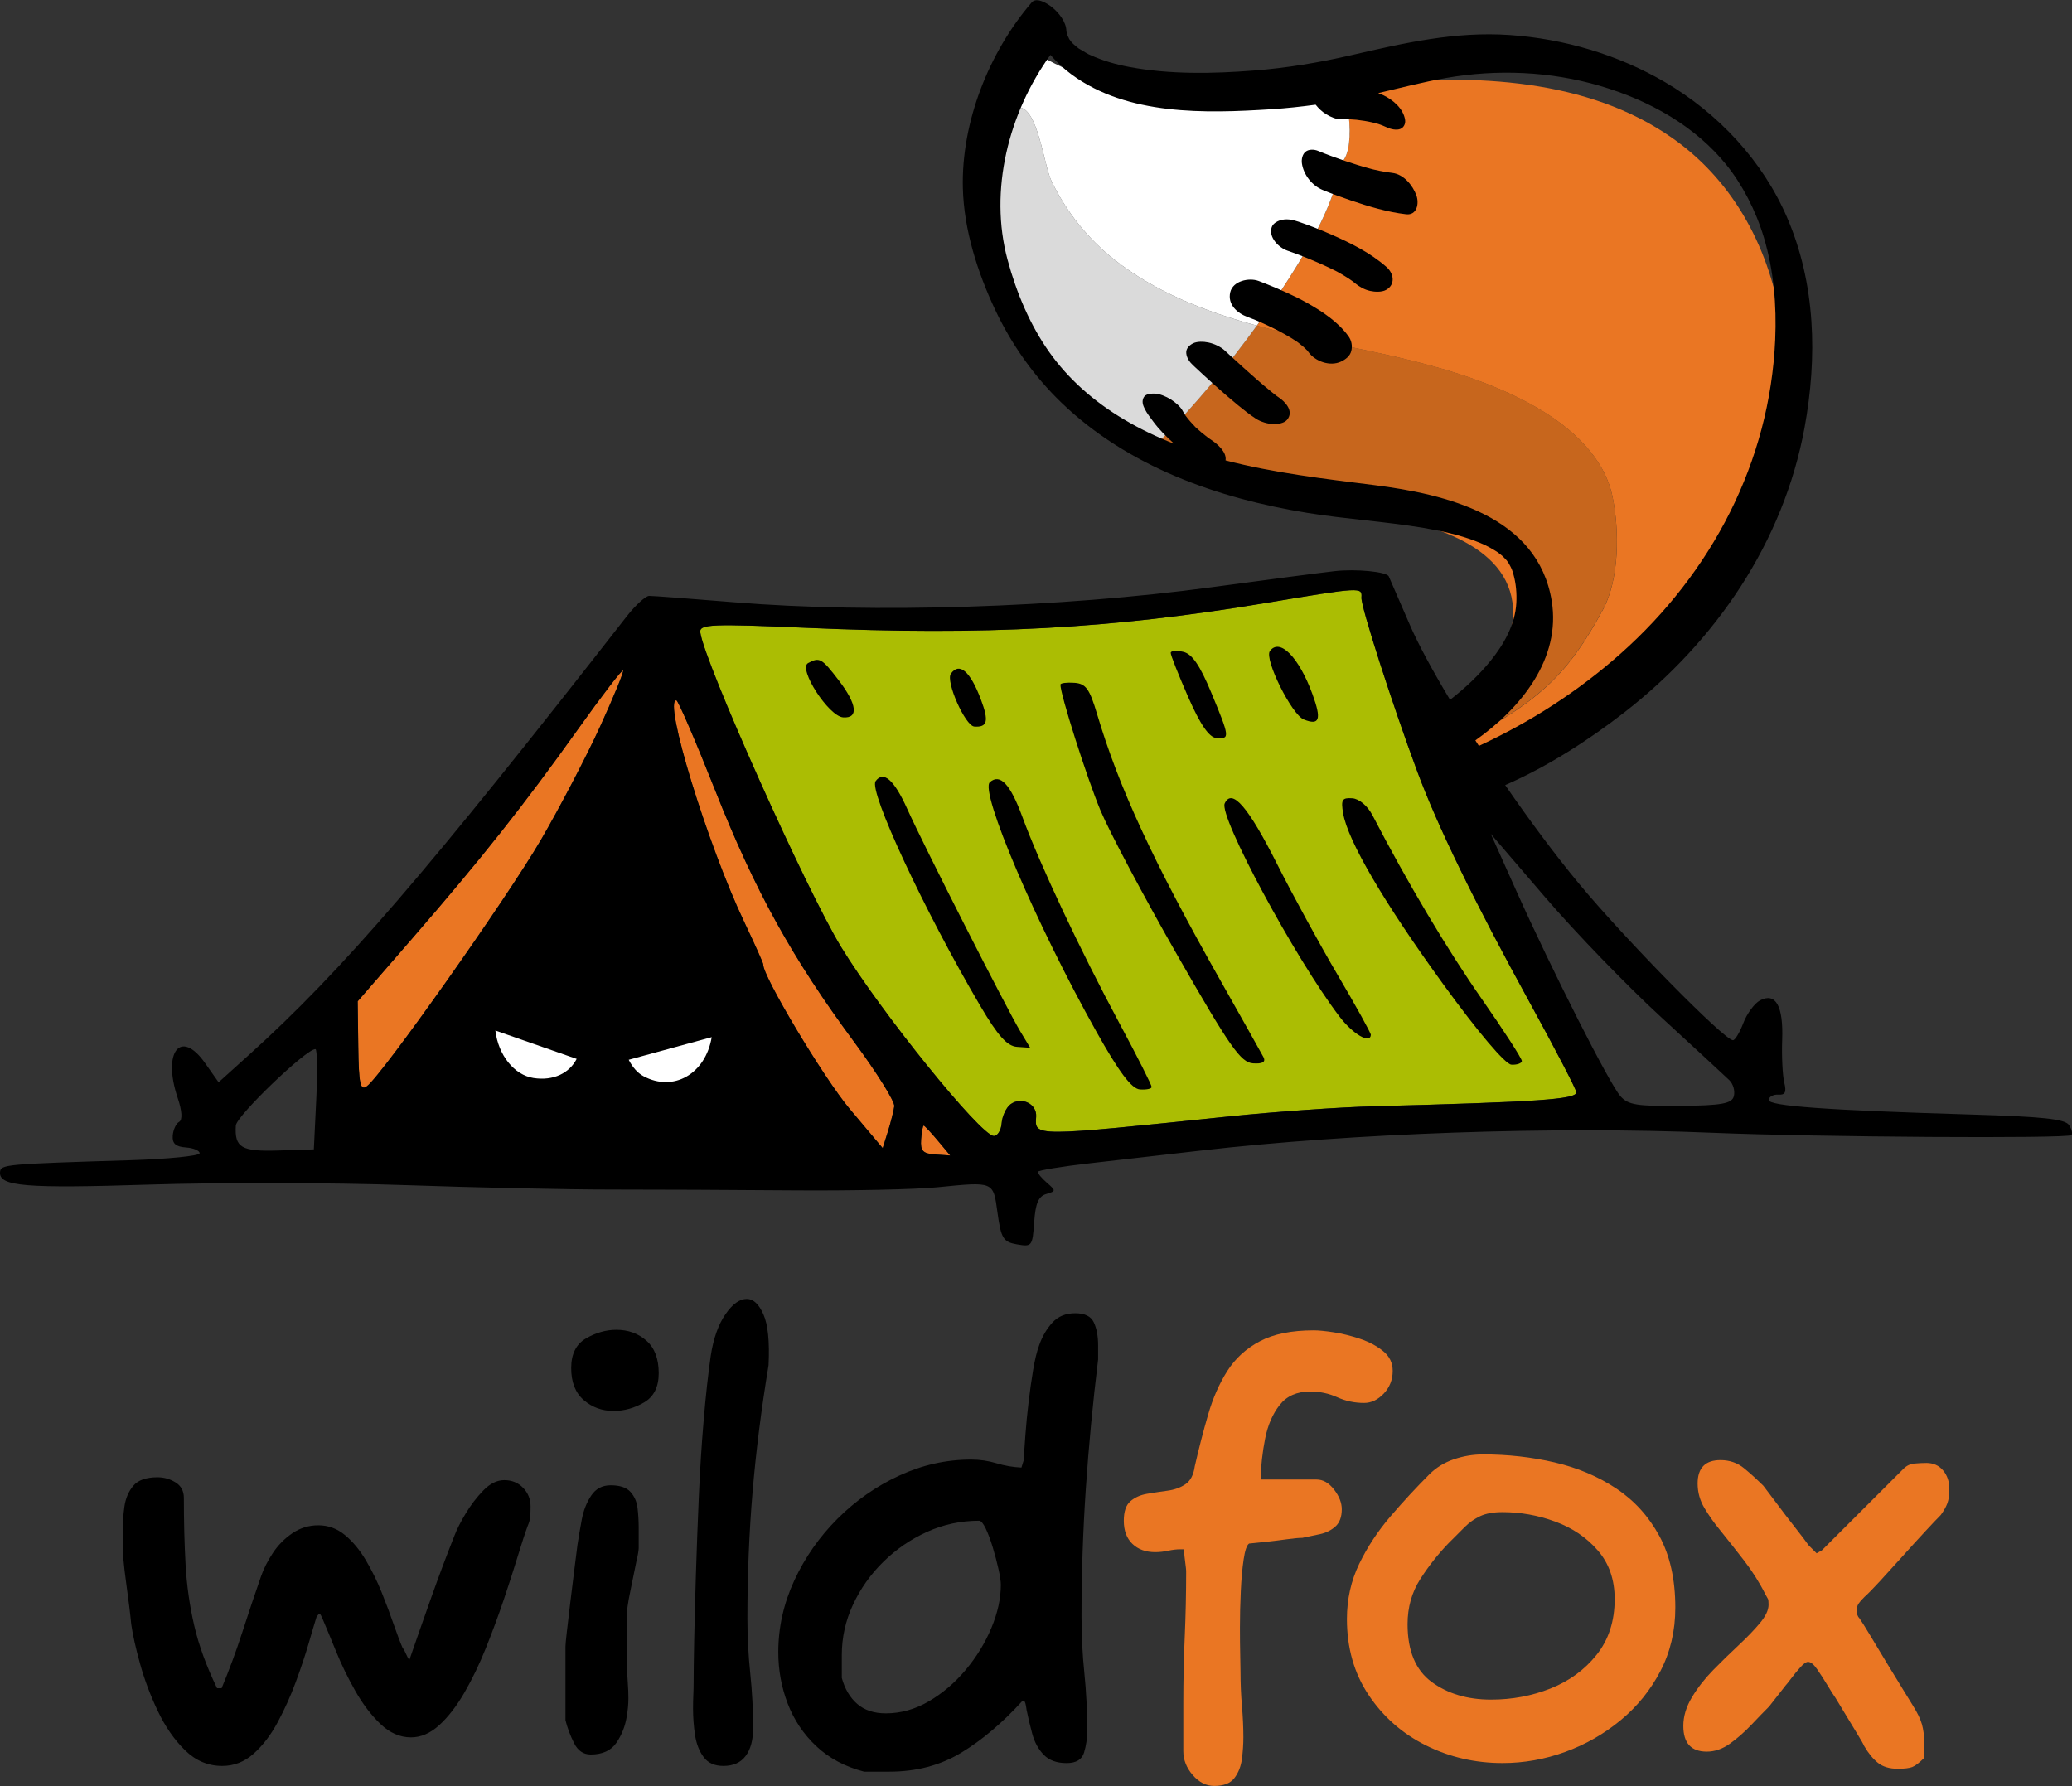 <?xml version="1.0" encoding="UTF-8" standalone="no"?>
<!DOCTYPE svg PUBLIC "-//W3C//DTD SVG 1.1//EN" "http://www.w3.org/Graphics/SVG/1.1/DTD/svg11.dtd">
<svg width="100%" height="100%" viewBox="0 0 500 431" version="1.1" xmlns="http://www.w3.org/2000/svg" xmlns:xlink="http://www.w3.org/1999/xlink" xml:space="preserve" xmlns:serif="http://www.serif.com/" style="fill-rule:evenodd;clip-rule:evenodd;stroke-linejoin:round;stroke-miterlimit:2;">
    <rect x="0" y="0" width="500" height="431" fill="#333333" stroke="none"/>
    <g transform="matrix(2.301,0,0,2.299,328.529,271.761)">
        <path d="M0,-55.483C-0.065,-54.56 3.2,-44.383 5.855,-37.229C7.999,-31.453 11.784,-23.673 17.694,-12.893C20.375,-8.003 22.557,-3.795 22.54,-3.547C22.488,-2.814 18.504,-2.541 1.308,-2.09C-2.299,-1.996 -9.099,-1.517 -13.892,-1.02C-34.548,1.121 -34.265,1.121 -34.117,-0.994C-34.022,-2.347 -35.65,-3.14 -36.801,-2.302C-37.245,-1.979 -37.682,-1.045 -37.733,-0.312C-37.785,0.421 -38.174,1.049 -38.563,1.026C-39.975,0.944 -50.414,-11.99 -54.561,-18.795C-58.239,-24.83 -68.92,-48.712 -69.338,-51.834C-69.453,-52.695 -68.169,-52.749 -58.173,-52.31C-39.536,-51.491 -26.259,-52.209 -10.124,-54.905C0.022,-56.601 0.078,-56.604 0,-55.483" style="fill:rgb(171,189,3);fill-rule:nonzero;"/>
    </g>
    <g transform="matrix(2.301,0,0,2.299,293.001,321.044)">
        <path d="M0,47.82C-0.84,47.82 -1.59,47.439 -2.25,46.679C-2.91,45.92 -3.24,45.08 -3.24,44.16L-3.24,39.12C-3.24,36.76 -3.19,34.45 -3.09,32.19C-2.991,29.93 -2.94,27.621 -2.94,25.259C-2.94,25.14 -2.971,24.86 -3.03,24.42C-3.09,23.98 -3.141,23.5 -3.181,22.98L-3.54,22.98C-3.94,22.98 -4.371,23.031 -4.83,23.13C-5.291,23.23 -5.74,23.28 -6.181,23.28C-7.181,23.28 -7.98,22.99 -8.58,22.41C-9.181,21.831 -9.48,21.02 -9.48,19.98C-9.48,19.02 -9.251,18.341 -8.79,17.94C-8.331,17.541 -7.751,17.28 -7.051,17.16C-6.351,17.04 -5.631,16.93 -4.891,16.83C-4.15,16.73 -3.521,16.5 -3,16.14C-2.48,15.78 -2.16,15.16 -2.04,14.28C-1.601,12.36 -1.131,10.54 -0.63,8.82C-0.131,7.1 0.54,5.58 1.38,4.259C2.22,2.94 3.359,1.9 4.8,1.14C6.239,0.381 8.119,0 10.439,0C10.959,0 11.67,0.07 12.57,0.21C13.47,0.35 14.39,0.58 15.33,0.9C16.27,1.22 17.07,1.65 17.729,2.19C18.39,2.73 18.72,3.42 18.72,4.259C18.72,5.18 18.409,5.969 17.79,6.63C17.169,7.29 16.479,7.62 15.72,7.62C14.72,7.62 13.779,7.421 12.9,7.02C12.02,6.621 11.079,6.42 10.08,6.42C8.68,6.42 7.609,6.89 6.87,7.83C6.129,8.77 5.619,9.951 5.34,11.37C5.06,12.79 4.899,14.219 4.859,15.66L10.74,15.66C11.42,15.66 12.03,16.01 12.57,16.71C13.11,17.41 13.38,18.1 13.38,18.78C13.38,19.581 13.159,20.18 12.72,20.58C12.279,20.98 11.739,21.25 11.1,21.39C10.46,21.531 9.84,21.66 9.24,21.78C8.88,21.78 8.34,21.831 7.62,21.929C6.899,22.03 6.169,22.12 5.43,22.2C4.689,22.281 4.1,22.341 3.66,22.38C3.42,22.54 3.229,23.091 3.09,24.03C2.949,24.97 2.85,26.08 2.79,27.36C2.729,28.64 2.699,29.921 2.699,31.2C2.699,32.241 2.709,33.201 2.729,34.08C2.749,34.961 2.76,35.56 2.76,35.88C2.76,37.08 2.81,38.26 2.91,39.42C3.009,40.58 3.06,41.68 3.06,42.719C3.06,43.439 3.009,44.189 2.91,44.969C2.81,45.75 2.55,46.419 2.13,46.979C1.71,47.54 0.999,47.82 0,47.82ZM30.239,45.42C27.359,45.42 24.679,44.8 22.199,43.56C19.719,42.321 17.719,40.56 16.199,38.281C14.679,36 13.919,33.341 13.919,30.3C13.919,28.221 14.349,26.29 15.209,24.51C16.068,22.731 17.168,21.061 18.509,19.5C19.849,17.941 21.198,16.481 22.559,15.12C23.279,14.401 24.139,13.87 25.139,13.531C26.139,13.191 27.158,13.021 28.199,13.021C30.799,13.021 33.299,13.301 35.699,13.861C38.099,14.421 40.249,15.33 42.149,16.59C44.048,17.851 45.559,19.511 46.679,21.571C47.798,23.631 48.359,26.141 48.359,29.101C48.359,31.54 47.839,33.761 46.799,35.76C45.759,37.761 44.369,39.481 42.629,40.92C40.889,42.361 38.948,43.47 36.809,44.25C34.669,45.031 32.478,45.42 30.239,45.42ZM29.039,38.76C31.238,38.76 33.318,38.37 35.279,37.59C37.238,36.811 38.849,35.631 40.109,34.05C41.369,32.471 41.999,30.521 41.999,28.2C41.999,26.16 41.408,24.461 40.228,23.101C39.049,21.741 37.559,20.731 35.759,20.071C33.959,19.41 32.118,19.08 30.239,19.08C29.279,19.08 28.499,19.221 27.899,19.5C27.299,19.781 26.759,20.16 26.279,20.641C25.799,21.12 25.238,21.681 24.599,22.321C23.478,23.481 22.478,24.75 21.599,26.13C20.719,27.51 20.279,29.08 20.279,30.84C20.279,33.641 21.119,35.661 22.799,36.901C24.478,38.141 26.559,38.76 29.039,38.76ZM71.699,46.019C70.819,46.019 70.118,45.809 69.599,45.389C69.079,44.969 68.598,44.379 68.159,43.62C68.078,43.419 67.829,42.98 67.409,42.299C66.989,41.62 66.558,40.91 66.119,40.169C65.678,39.43 65.359,38.9 65.159,38.58C64.959,38.3 64.679,37.86 64.319,37.259C63.959,36.66 63.599,36.1 63.239,35.58C62.879,35.06 62.558,34.799 62.279,34.799C62.078,34.799 61.808,34.99 61.469,35.37C61.129,35.75 60.809,36.14 60.509,36.54C60.209,36.94 60.018,37.18 59.939,37.259L58.199,39.48C57.678,39.999 57.059,40.64 56.339,41.4C55.619,42.16 54.869,42.82 54.089,43.379C53.309,43.94 52.499,44.219 51.659,44.219C50.018,44.219 49.199,43.32 49.199,41.519C49.199,40.52 49.499,39.52 50.099,38.52C50.699,37.52 51.438,36.57 52.319,35.669C53.198,34.77 54.089,33.9 54.989,33.06C55.889,32.219 56.639,31.44 57.239,30.719C57.839,29.999 58.139,29.36 58.139,28.799C58.139,28.48 58.118,28.281 58.079,28.2C58.039,28.12 57.938,27.94 57.779,27.66C57.179,26.459 56.438,25.29 55.559,24.15C54.678,23.009 53.819,21.92 52.979,20.879C52.419,20.2 51.899,19.46 51.419,18.66C50.939,17.86 50.699,17 50.699,16.08C50.699,14.44 51.499,13.62 53.099,13.62C54.059,13.62 54.888,13.911 55.589,14.49C56.289,15.07 56.959,15.68 57.599,16.32C57.879,16.679 58.339,17.29 58.979,18.15C59.618,19.01 60.269,19.86 60.929,20.7C61.589,21.54 62.058,22.161 62.339,22.56L63.179,23.4L63.719,23.1L72.299,14.52C72.619,14.2 72.999,14.02 73.439,13.98C73.879,13.94 74.299,13.919 74.699,13.919C75.419,13.919 75.999,14.18 76.439,14.7C76.879,15.22 77.099,15.88 77.099,16.679C77.099,17.28 77.029,17.77 76.889,18.15C76.749,18.531 76.518,18.94 76.199,19.379C75.839,19.74 75.289,20.32 74.549,21.12C73.808,21.92 73.009,22.799 72.149,23.759C71.289,24.719 70.499,25.589 69.779,26.37C69.059,27.15 68.539,27.68 68.219,27.959C67.819,28.36 67.579,28.65 67.499,28.83C67.419,29.009 67.379,29.2 67.379,29.4C67.379,29.759 67.478,30.04 67.679,30.24C67.879,30.52 68.249,31.11 68.789,32.009C69.329,32.91 69.919,33.89 70.559,34.95C71.198,36.01 71.779,36.959 72.299,37.799C72.818,38.64 73.139,39.16 73.259,39.36C73.739,40.12 74.058,40.78 74.219,41.339C74.379,41.9 74.459,42.54 74.459,43.259L74.459,44.879C73.938,45.4 73.518,45.719 73.199,45.839C72.879,45.959 72.379,46.019 71.699,46.019ZM4.474,-105.451C5.662,-107.099 6.803,-108.78 7.895,-110.493C10.298,-114.26 12.494,-118.254 13.407,-122.628C14.621,-123.842 14.336,-128.215 13.358,-130.59C14.763,-130.718 16.156,-130.847 17.526,-130.962C28.402,-131.87 40.184,-131.165 48.866,-124.554C61.289,-115.094 62.902,-95.705 55.233,-82.103C48.91,-70.887 37.759,-63.267 25.568,-58.736L24.626,-61.088C34.159,-65.84 37.091,-68.891 40.758,-75.627C42.495,-78.821 42.509,-83.949 41.771,-87.51C40.91,-91.667 37.432,-94.792 33.747,-96.9C26.919,-100.807 18.996,-102.21 11.299,-103.838C9.025,-104.319 6.733,-104.836 4.474,-105.451ZM24.573,-61.219L23.45,-64.022C24.544,-64.69 25.394,-65.278 25.803,-65.692C28.582,-68.503 31.563,-71.817 31.343,-75.764C30.957,-82.69 22.04,-84.924 15.177,-85.93C12.425,-86.333 9.65,-86.872 6.915,-87.576C8.123,-87.4 9.344,-87.271 10.579,-87.19C15.146,-86.888 19.828,-87.108 24.186,-85.712C28.545,-84.316 33.826,-80.652 34.102,-76.083C34.469,-70.011 28.535,-65.881 24.573,-61.219ZM-64.419,-63.354C-65.85,-60.222 -68.644,-54.869 -70.608,-51.494C-74.221,-45.289 -87.289,-26.773 -88.867,-25.624C-89.553,-25.124 -89.714,-25.866 -89.766,-29.778L-89.829,-34.541L-84.134,-41.11C-76.864,-49.496 -72.406,-55.128 -66.714,-63.118C-64.215,-66.625 -62.095,-69.39 -61.994,-69.274C-61.893,-69.158 -62.989,-66.483 -64.419,-63.354ZM-52.308,-56.615C-48.155,-46.128 -44.252,-39.061 -37.761,-30.276C-35.378,-27.05 -33.489,-24.019 -33.555,-23.524C-33.62,-23.039 -33.926,-21.822 -34.222,-20.88L-34.769,-19.134L-38.213,-23.227C-40.948,-26.477 -47.382,-37.236 -47.299,-38.421C-47.29,-38.546 -48.173,-40.521 -49.286,-42.865C-53.151,-51.009 -57.811,-66.233 -56.407,-66.135C-56.22,-66.122 -54.385,-61.859 -52.308,-56.615ZM-28.992,-19.92L-27.685,-18.356L-29.264,-18.466C-30.56,-18.557 -30.824,-18.838 -30.74,-20.042C-30.684,-20.832 -30.559,-21.503 -30.468,-21.496C-30.377,-21.49 -29.696,-20.762 -28.992,-19.92Z" style="fill:rgb(234,118,35);"/>
    </g>
    <g transform="matrix(2.301,0,0,2.299,351.831,7.784)">
        <path d="M-31.915,43.491C-31.681,43.31 -31.464,43.097 -31.261,42.888C-27.58,39.112 -24.179,35.063 -21.095,30.786C-18.835,31.402 -16.543,31.918 -14.269,32.4C-6.572,34.028 1.351,35.431 8.179,39.338C11.864,41.446 15.342,44.571 16.203,48.728C16.941,52.289 16.927,57.417 15.19,60.611C11.523,67.347 8.59,70.398 -0.942,75.15L-0.995,75.019C2.966,70.357 8.901,66.227 8.534,60.155C8.258,55.586 2.977,51.922 -1.382,50.526C-5.74,49.13 -10.422,49.35 -14.989,49.048C-16.224,48.966 -17.446,48.838 -18.653,48.662C-23.299,47.466 -27.826,45.791 -31.915,43.491Z" style="fill:rgb(199,102,29);"/>
    </g>
    <g transform="matrix(2.301,0,0,2.299,323.851,82.265)">
        <path d="M-24.727,9.132C-29.973,4.695 -34.003,-1.218 -35.788,-7.841C-37.178,-12.999 -37.137,-18.572 -35.607,-23.674C-35.143,-24.197 -34.589,-24.507 -33.933,-24.513C-31.913,-24.533 -31.275,-18.458 -30.485,-16.808C-28.945,-13.592 -26.681,-10.739 -23.879,-8.529C-19.527,-5.097 -14.321,-3.072 -8.934,-1.606C-12.018,2.671 -15.419,6.72 -19.1,10.496C-19.573,10.981 -20.119,11.493 -20.783,11.558C-22.13,10.828 -23.445,10.019 -24.727,9.132Z" style="fill:rgb(218,218,218);"/>
    </g>
    <g transform="matrix(2.301,0,0,2.299,323.851,82.265)">
        <path d="M-35.607,-23.674C-34.9,-26.032 -33.875,-28.29 -32.527,-30.359C-29.344,-28.674 -26.083,-26.963 -22.521,-26.429C-19.456,-25.969 -16.335,-26.407 -13.267,-26.845C-10.671,-27.216 -3.33,-29.641 -1.024,-28.161C0.649,-27.086 1.556,-20.338 0,-18.782C-0.913,-14.408 -3.109,-10.414 -5.512,-6.647C-6.604,-4.934 -7.746,-3.253 -8.934,-1.606C-14.321,-3.072 -19.527,-5.097 -23.879,-8.529C-26.681,-10.739 -28.945,-13.592 -30.485,-16.808C-31.275,-18.458 -31.913,-24.533 -33.933,-24.513C-34.589,-24.507 -35.143,-24.197 -35.607,-23.674ZM-20.783,11.558C-20.82,11.562 -20.857,11.564 -20.895,11.565C-21.477,11.577 -22,11.234 -22.472,10.894C-23.245,10.336 -23.998,9.748 -24.727,9.132C-23.445,10.019 -22.13,10.828 -20.783,11.558Z" style="fill:white;"/>
    </g>
    <g transform="matrix(2.301,0,0,2.299,53.619,356.499)">
        <path d="M89.362,-150.368C89.481,-150.273 89.446,-150.298 89.362,-150.368ZM89.362,-150.368C89.318,-150.403 89.26,-150.449 89.166,-150.522C89.359,-150.372 89.546,-150.207 89.734,-150.051C89.769,-150.023 89.787,-150.007 89.808,-149.988C89.827,-149.979 89.853,-149.964 89.895,-149.939C90.119,-149.806 90.34,-149.668 90.566,-149.538C90.966,-149.307 90.756,-149.423 91.034,-149.295C92.33,-148.701 93.708,-148.307 95.105,-148.044C99.394,-147.237 103.895,-147.328 108.228,-147.666C111.67,-147.934 115.065,-148.502 118.427,-149.279C123.949,-150.556 129.315,-151.788 135.034,-151.391C140.727,-150.996 146.397,-149.33 151.325,-146.437C156.891,-143.169 161.535,-138.212 164.105,-132.263C167.119,-125.287 167.302,-117.559 165.944,-110.165C163.737,-98.15 156.619,-87.732 147.061,-80.3C143.276,-77.356 139.022,-74.616 134.551,-72.657C137.099,-68.958 139.786,-65.341 142.249,-62.363C147.073,-56.53 157.465,-45.947 158.433,-45.879C158.649,-45.864 159.143,-46.679 159.522,-47.673C159.9,-48.666 160.697,-49.749 161.274,-50.055C162.917,-50.925 163.733,-49.474 163.601,-45.914C163.539,-44.219 163.637,-42.191 163.817,-41.452C164.07,-40.415 163.923,-40.114 163.189,-40.165C162.681,-40.201 162.21,-39.94 162.187,-39.612C162.142,-38.972 168.286,-38.527 183.379,-38.079C190.898,-37.856 193.231,-37.608 193.67,-36.986C193.964,-36.569 194.091,-36.055 193.935,-35.919C193.495,-35.537 167.295,-35.705 156.281,-36.162C139.505,-36.857 118.636,-36.13 102.618,-34.292C99.306,-33.912 94.142,-33.321 91.083,-32.971C88.056,-32.626 85.535,-32.211 85.524,-32.057C85.513,-31.905 85.958,-31.379 86.492,-30.913C87.453,-30.074 87.45,-30.042 86.409,-29.729C85.603,-29.487 85.293,-28.76 85.155,-26.786C84.978,-24.25 84.92,-24.174 83.349,-24.448C81.91,-24.7 81.679,-25.075 81.31,-27.763C80.854,-31.087 80.977,-31.035 74.987,-30.44C72.696,-30.212 65.869,-30.067 59.811,-30.116C53.754,-30.166 45.194,-30.204 40.784,-30.201C36.369,-30.198 26.636,-30.407 19.12,-30.668C11.604,-30.928 -0.394,-30.953 -7.586,-30.722C-20.644,-30.305 -23.404,-30.532 -23.3,-32.019C-23.242,-32.84 -22.843,-32.877 -9.673,-33.281C-5.699,-33.403 -2.39,-33.734 -2.37,-34.011C-2.351,-34.285 -3.012,-34.566 -3.801,-34.621C-4.872,-34.696 -5.245,-35.027 -5.188,-35.851C-5.144,-36.471 -4.844,-37.126 -4.519,-37.306C-4.147,-37.512 -4.204,-38.445 -4.672,-39.837C-6.293,-44.652 -4.358,-47.115 -1.804,-43.489L-0.377,-41.463L2.826,-44.355C12.523,-53.109 21.603,-63.661 42.459,-90.414C43.339,-91.542 44.407,-92.513 44.773,-92.518C45.148,-92.523 49.171,-92.221 53.733,-91.846C68.156,-90.659 87.966,-91.286 103.751,-93.427C109.355,-94.187 115.202,-94.952 116.671,-95.117C118.898,-95.368 122.083,-95.061 122.341,-94.571C122.375,-94.507 123.361,-92.234 124.521,-89.547C125.425,-87.452 126.93,-84.674 128.769,-81.609C130.342,-82.827 131.805,-84.206 133.03,-85.719C134.416,-87.431 135.603,-89.526 135.72,-91.773C135.774,-92.798 135.69,-93.818 135.409,-94.805C135.278,-95.268 135.232,-95.368 134.98,-95.834C134.957,-95.875 134.944,-95.9 134.932,-95.924C134.92,-95.936 134.887,-95.979 134.814,-96.086C134.77,-96.152 134.745,-96.192 134.724,-96.225C134.707,-96.244 134.698,-96.252 134.675,-96.278C134.559,-96.409 134.436,-96.535 134.312,-96.659C134.249,-96.714 134.142,-96.806 134.095,-96.841C133.973,-96.931 133.856,-97.027 133.735,-97.118C133.678,-97.152 133.501,-97.267 133.453,-97.296C132.718,-97.741 132.212,-97.979 131.39,-98.29C129.645,-98.951 127.824,-99.345 125.989,-99.654C121.95,-100.333 117.852,-100.575 113.809,-101.23C104.387,-102.757 94.98,-106.086 88,-112.814C85.126,-115.585 82.777,-118.918 81.075,-122.527C79.214,-126.472 77.786,-130.944 77.675,-135.327C77.501,-142.221 80.404,-149.591 84.901,-154.817C85.424,-155.424 86.607,-154.651 87.042,-154.297C87.733,-153.735 88.511,-152.769 88.533,-151.83C88.533,-151.803 88.532,-151.793 88.532,-151.773C88.586,-151.624 88.628,-151.457 88.669,-151.3C88.726,-151.205 88.789,-151.073 88.824,-150.977C88.861,-150.934 88.897,-150.879 88.934,-150.828C88.964,-150.786 88.994,-150.748 89.023,-150.705C89.026,-150.702 89.027,-150.7 89.03,-150.696C89.031,-150.695 89.032,-150.694 89.033,-150.692C89.06,-150.659 89.082,-150.63 89.121,-150.587C89.18,-150.522 89.287,-150.43 89.362,-150.368ZM131.423,-77.352C131.548,-77.159 131.669,-76.967 131.796,-76.773C137.172,-79.266 142.167,-82.465 146.658,-86.458C156.186,-94.928 162.307,-106.566 162.869,-119.41C163.027,-123.031 162.721,-126.675 161.677,-130.156C160.831,-132.976 159.425,-135.683 157.736,-137.779C156.156,-139.737 154.155,-141.447 151.889,-142.831C149.584,-144.24 147.125,-145.276 144.505,-146.048C139.28,-147.588 133.689,-147.82 128.335,-146.879C125.944,-146.459 123.595,-145.842 121.232,-145.293C121.409,-145.221 121.59,-145.157 121.763,-145.076C122.775,-144.601 123.876,-143.664 124.053,-142.49C124.111,-142.102 123.944,-141.707 123.576,-141.543C123.175,-141.365 122.551,-141.509 122.183,-141.681C121.883,-141.822 121.576,-141.939 121.264,-142.05C121.215,-142.064 121.166,-142.079 121.116,-142.092C120.954,-142.137 120.79,-142.178 120.626,-142.216C120.077,-142.344 119.519,-142.431 118.959,-142.495C118.422,-142.543 117.88,-142.577 117.342,-142.558C116.79,-142.538 116.269,-142.788 115.806,-143.06C115.371,-143.317 114.99,-143.676 114.674,-144.077C113.137,-143.867 111.594,-143.701 110.041,-143.602C103.124,-143.161 94.925,-142.921 89.057,-147.265C88.315,-147.814 87.545,-148.512 86.859,-149.304C82.459,-143.195 80.408,-135.088 82.357,-127.822C83.304,-124.29 84.752,-120.904 86.756,-118.084C88.715,-115.325 91.358,-112.948 94.593,-111.029C96.298,-110.017 98.057,-109.185 99.853,-108.477C99.046,-109.191 98.269,-109.968 97.628,-110.836C97.325,-111.247 96.985,-111.678 96.753,-112.141C96.559,-112.526 96.423,-112.926 96.63,-113.333C96.83,-113.727 97.371,-113.758 97.751,-113.753C98.32,-113.746 98.992,-113.446 99.461,-113.156C99.925,-112.869 100.504,-112.395 100.757,-111.891C100.831,-111.744 100.918,-111.603 101.01,-111.465C101.331,-111.032 101.685,-110.627 102.06,-110.241C102.481,-109.847 102.922,-109.477 103.383,-109.13C103.494,-109.054 103.603,-108.975 103.716,-108.901C104.331,-108.497 105.377,-107.622 105.224,-106.742C110.289,-105.424 115.559,-104.81 120.79,-104.151C128.369,-103.196 137.98,-100.908 139.432,-91.981C140.417,-85.923 136.206,-80.733 131.423,-77.352ZM118.8,-125.342C118.767,-125.373 118.667,-125.458 118.594,-125.512C118.59,-125.514 118.586,-125.518 118.583,-125.52L118.579,-125.523C118.421,-125.639 118.261,-125.75 118.097,-125.858C117.719,-126.106 117.328,-126.331 116.933,-126.551C116.869,-126.584 116.805,-126.617 116.74,-126.65C116.522,-126.76 116.303,-126.867 116.082,-126.972C115.653,-127.176 115.221,-127.37 114.785,-127.558C113.782,-127.99 112.764,-128.397 111.73,-128.75C110.8,-129.067 109.7,-130.166 110.07,-131.23C110.224,-131.673 110.781,-131.926 111.196,-132.004C111.824,-132.123 112.422,-131.95 113.009,-131.75C114.105,-131.376 115.184,-130.943 116.245,-130.48C118.316,-129.576 120.401,-128.544 122.106,-127.039C122.889,-126.347 123.056,-125.183 122.056,-124.635C121.594,-124.382 120.873,-124.422 120.387,-124.531C119.796,-124.664 119.263,-124.96 118.8,-125.342ZM118.8,-125.342C118.826,-125.319 118.806,-125.333 118.704,-125.418C118.735,-125.392 118.769,-125.369 118.8,-125.342ZM122.704,-136.919C123.901,-136.781 124.856,-135.618 125.239,-134.559C125.547,-133.707 125.3,-132.444 124.159,-132.576C122.186,-132.805 120.24,-133.396 118.364,-134.031C117.37,-134.367 116.381,-134.725 115.411,-135.127C114.295,-135.589 113.407,-136.716 113.233,-137.912C113.173,-138.328 113.273,-138.873 113.626,-139.149C113.977,-139.423 114.533,-139.391 114.92,-139.231C115.857,-138.843 116.812,-138.496 117.772,-138.169C118.657,-137.868 119.55,-137.589 120.453,-137.349C120.535,-137.327 120.622,-137.307 120.705,-137.283C120.725,-137.278 120.745,-137.274 120.765,-137.269C120.987,-137.217 121.21,-137.168 121.434,-137.123C121.855,-137.038 122.278,-136.968 122.704,-136.919ZM110.742,-113.397C111.501,-112.901 112.442,-111.883 111.662,-110.986C111.353,-110.631 110.678,-110.543 110.253,-110.553C109.644,-110.568 108.915,-110.788 108.405,-111.121C107.754,-111.547 107.137,-112.035 106.536,-112.529C104.915,-113.861 103.36,-115.279 101.83,-116.714C101.461,-117.06 101.15,-117.478 101.104,-117.996C101.063,-118.471 101.402,-118.803 101.778,-119.009C102.233,-119.258 102.951,-119.216 103.429,-119.116C104.026,-118.991 104.712,-118.68 105.161,-118.258C105.348,-118.084 105.535,-117.91 105.723,-117.737C106.62,-116.909 107.525,-116.089 108.444,-115.285C108.953,-114.84 109.466,-114.4 109.991,-113.973C110.185,-113.815 110.382,-113.659 110.581,-113.507C110.634,-113.47 110.688,-113.432 110.742,-113.397ZM113.83,-123.243C115.416,-122.348 117.022,-121.275 118.109,-119.784C118.44,-119.328 118.541,-118.776 118.413,-118.235C118.284,-117.685 117.797,-117.323 117.314,-117.102C116.173,-116.579 114.636,-117.129 113.924,-118.106C113.88,-118.167 113.832,-118.227 113.786,-118.286C113.652,-118.419 113.519,-118.551 113.377,-118.675C113.218,-118.813 113.055,-118.945 112.888,-119.072C112.824,-119.121 112.759,-119.168 112.694,-119.216C111.886,-119.755 111.032,-120.223 110.162,-120.653C109.757,-120.853 109.349,-121.044 108.937,-121.227C108.773,-121.3 108.609,-121.372 108.444,-121.442C108.149,-121.562 107.853,-121.681 107.553,-121.789C106.454,-122.186 105.414,-123.107 105.718,-124.396C105.998,-125.584 107.675,-125.944 108.677,-125.582C108.95,-125.483 109.221,-125.376 109.49,-125.267C110.971,-124.669 112.438,-124.028 113.83,-123.243ZM76.354,-33.775L75.047,-35.339C74.343,-36.181 73.662,-36.909 73.571,-36.915C73.48,-36.922 73.354,-36.25 73.299,-35.461C73.215,-34.257 73.478,-33.976 74.775,-33.885L76.354,-33.775ZM158.055,-41.686C157.659,-42.074 154.465,-45.028 150.899,-48.304C147.332,-51.58 141.91,-57.193 138.749,-60.88L133.04,-67.538L135.737,-61.515C139.482,-53.153 145.48,-41.315 146.636,-40.005C147.446,-39.087 148.346,-38.941 152.938,-38.984C157.246,-39.025 158.341,-39.225 158.533,-40.009C158.669,-40.566 158.464,-41.285 158.055,-41.686ZM142.019,-40.399C142.036,-40.647 139.854,-44.856 137.173,-49.745C131.263,-60.525 127.478,-68.306 125.334,-74.082C122.679,-81.235 119.414,-91.413 119.479,-92.336C119.557,-93.457 119.501,-93.454 109.355,-91.758C93.22,-89.061 79.943,-88.344 61.306,-89.163C51.31,-89.602 50.027,-89.547 50.141,-88.687C50.559,-85.565 61.24,-61.683 64.918,-55.648C69.065,-48.843 79.504,-35.908 80.916,-35.826C81.305,-35.804 81.694,-36.432 81.746,-37.165C81.797,-37.898 82.235,-38.832 82.678,-39.155C83.829,-39.993 85.457,-39.2 85.362,-37.847C85.214,-35.732 84.931,-35.731 105.587,-37.873C110.381,-38.369 117.18,-38.848 120.787,-38.943C137.983,-39.393 141.967,-39.667 142.019,-40.399ZM120.639,-69.482C124.293,-62.429 128.474,-55.394 132.091,-50.214C134.419,-46.879 136.318,-43.936 136.301,-43.688C136.284,-43.451 135.762,-43.273 135.198,-43.312C134.559,-43.357 131.701,-46.729 128.106,-51.682C121.868,-60.276 118.04,-66.812 117.555,-69.698C117.314,-71.131 117.447,-71.348 118.516,-71.273C119.243,-71.222 120.122,-70.481 120.639,-69.482ZM104.664,-52.188C106.93,-48.178 108.977,-44.53 109.196,-44.111C109.467,-43.591 109.116,-43.38 108.102,-43.451C106.821,-43.54 105.695,-45.149 100.222,-54.708C96.708,-60.846 93.058,-67.725 92.106,-70.004C90.669,-73.447 87.849,-82.326 87.911,-83.213C87.922,-83.368 88.579,-83.45 89.369,-83.395C90.571,-83.311 90.961,-82.774 91.752,-80.112C94.051,-72.379 97.633,-64.633 104.664,-52.188ZM83.913,-69.331C85.74,-64.351 89.961,-55.369 94.125,-47.6C95.986,-44.128 97.489,-41.151 97.476,-40.965C97.463,-40.776 96.917,-40.664 96.241,-40.711C95.373,-40.772 94.071,-42.506 91.661,-46.81C85.355,-58.071 79.412,-72.013 80.51,-72.968C81.586,-73.903 82.655,-72.761 83.913,-69.331ZM113.43,-79.546C112.162,-80.05 109.269,-85.882 109.871,-86.72C110.893,-88.141 112.906,-86.111 114.334,-82.216C115.314,-79.541 115.092,-78.885 113.43,-79.546ZM61.444,-85.466C62.647,-86.113 62.877,-85.984 64.662,-83.65C66.584,-81.136 66.761,-79.651 65.124,-79.765C63.602,-79.872 60.366,-84.885 61.444,-85.466ZM104.286,-77.593C103.509,-77.648 102.583,-78.987 101.302,-81.909C100.278,-84.246 99.458,-86.322 99.474,-86.54C99.489,-86.763 100.059,-86.81 100.784,-86.647C101.708,-86.439 102.527,-85.25 103.715,-82.391C105.679,-77.666 105.699,-77.494 104.286,-77.593ZM110.643,-64.346C112.269,-61.117 115.148,-55.843 117.042,-52.626C118.92,-49.435 120.475,-46.623 120.462,-46.439C120.392,-45.451 118.578,-46.514 117.167,-48.368C112.525,-54.471 104.504,-69.383 105.136,-70.736C105.897,-72.367 107.598,-70.394 110.643,-64.346ZM71.835,-70.176C73.567,-66.316 82.25,-49.211 83.703,-46.8L84.735,-45.085L83.354,-45.181C82.323,-45.253 81.348,-46.341 79.507,-49.472C73.639,-59.456 67.783,-72.037 68.524,-73.07C69.339,-74.206 70.47,-73.217 71.835,-70.176ZM78.879,-78.803C77.921,-78.87 75.846,-83.558 76.42,-84.357C77.311,-85.594 78.452,-84.611 79.567,-81.644C80.421,-79.375 80.258,-78.707 78.879,-78.803ZM9.78,-44.945C8.852,-45.009 1.491,-37.933 1.43,-36.918C1.291,-34.592 2.003,-34.177 5.92,-34.302L9.611,-34.42L9.865,-39.67C10.004,-42.55 9.966,-44.932 9.78,-44.945ZM70.484,-38.944C70.549,-39.438 68.661,-42.47 66.278,-45.696C59.787,-54.481 55.884,-61.547 51.731,-72.034C49.654,-77.278 47.819,-81.542 47.632,-81.555C46.229,-81.653 50.888,-66.429 54.754,-58.284C55.866,-55.941 56.749,-53.965 56.74,-53.84C56.657,-52.655 63.091,-41.896 65.826,-38.646L69.27,-34.553L69.818,-36.3C70.113,-37.242 70.419,-38.459 70.484,-38.944ZM42.045,-84.693C41.944,-84.809 39.824,-82.044 37.325,-78.537C31.633,-70.547 27.175,-64.915 19.905,-56.529L14.21,-49.96L14.273,-45.197C14.325,-41.284 14.486,-40.543 15.172,-41.043C16.75,-42.192 29.818,-60.708 33.431,-66.913C35.395,-70.288 38.189,-75.64 39.62,-78.773C41.05,-81.902 42.146,-84.577 42.045,-84.693ZM0,30.3C-1.48,30.3 -2.78,29.751 -3.899,28.651C-5.021,27.551 -5.97,26.181 -6.75,24.54C-7.529,22.901 -8.15,21.251 -8.609,19.59C-9.07,17.931 -9.38,16.541 -9.54,15.42C-9.58,14.981 -9.65,14.351 -9.75,13.53C-9.85,12.711 -9.96,11.871 -10.08,11.01C-10.2,10.151 -10.29,9.381 -10.35,8.7C-10.41,8.021 -10.439,7.62 -10.439,7.5L-10.439,5.7C-10.439,4.861 -10.38,4.001 -10.26,3.12C-10.14,2.241 -9.83,1.5 -9.33,0.901C-8.83,0.3 -7.979,0 -6.779,0C-6.1,0 -5.47,0.181 -4.89,0.54C-4.311,0.901 -4.02,1.441 -4.02,2.16C-4.02,4.641 -3.96,6.971 -3.84,9.151C-3.72,11.331 -3.42,13.461 -2.939,15.54C-2.46,17.62 -1.66,19.821 -0.54,22.141L-0.06,22.141C0.74,20.221 1.46,18.271 2.101,16.29C2.739,14.311 3.399,12.341 4.08,10.38C4.359,9.58 4.771,8.771 5.311,7.95C5.851,7.131 6.53,6.441 7.351,5.88C8.17,5.321 9.08,5.04 10.08,5.04C11.12,5.04 12.05,5.381 12.87,6.061C13.689,6.741 14.42,7.62 15.061,8.7C15.699,9.78 16.261,10.92 16.74,12.12C17.221,13.321 17.641,14.441 18,15.481C18.36,16.521 18.68,17.362 18.96,18L19.021,18C19.1,18.16 19.19,18.351 19.29,18.571C19.39,18.791 19.5,19.001 19.62,19.2C20.38,17.001 21.15,14.801 21.931,12.601C22.71,10.401 23.521,8.241 24.36,6.12C24.601,5.481 24.99,4.71 25.53,3.811C26.07,2.91 26.69,2.101 27.391,1.38C28.09,0.66 28.82,0.3 29.58,0.3C30.38,0.3 31.04,0.571 31.561,1.111C32.08,1.651 32.34,2.301 32.34,3.061C32.34,3.42 32.33,3.761 32.311,4.08C32.29,4.401 32.199,4.74 32.04,5.101C31.76,5.861 31.41,6.931 30.99,8.311C30.57,9.691 30.08,11.211 29.521,12.87C28.96,14.53 28.34,16.211 27.66,17.91C26.979,19.612 26.229,21.171 25.41,22.59C24.59,24.011 23.71,25.151 22.771,26.01C21.83,26.871 20.84,27.3 19.8,27.3C18.64,27.3 17.57,26.83 16.59,25.89C15.609,24.951 14.73,23.79 13.95,22.41C13.17,21.03 12.5,19.651 11.94,18.271C11.38,16.891 10.92,15.78 10.561,14.941C10.52,14.861 10.479,14.771 10.44,14.67C10.4,14.571 10.34,14.46 10.261,14.34L10.141,14.34L9.9,14.641C9.699,15.28 9.42,16.221 9.061,17.46C8.7,18.7 8.25,20.051 7.71,21.51C7.17,22.971 6.54,24.37 5.82,25.71C5.101,27.051 4.261,28.151 3.3,29.01C2.34,29.871 1.239,30.3 0,30.3ZM41.04,-6.96C39.84,-6.96 38.799,-7.34 37.92,-8.1C37.04,-8.859 36.6,-9.98 36.6,-11.46C36.6,-12.94 37.119,-13.98 38.16,-14.58C39.199,-15.18 40.26,-15.48 41.34,-15.48C42.579,-15.48 43.629,-15.1 44.49,-14.34C45.35,-13.579 45.78,-12.44 45.78,-10.92C45.78,-9.48 45.269,-8.46 44.25,-7.859C43.229,-7.26 42.159,-6.96 41.04,-6.96ZM38.64,29.1C37.88,29.1 37.299,28.7 36.899,27.9C36.5,27.101 36.199,26.301 36,25.5L36,17.76C36,17.561 36.05,17.031 36.149,16.17C36.249,15.311 36.369,14.291 36.51,13.11C36.649,11.931 36.789,10.791 36.93,9.69C37.069,8.591 37.18,7.721 37.26,7.08C37.38,6.28 37.53,5.4 37.71,4.44C37.89,3.48 38.22,2.641 38.7,1.92C39.18,1.2 39.859,0.84 40.74,0.84C41.7,0.84 42.39,1.071 42.81,1.53C43.229,1.99 43.479,2.561 43.56,3.24C43.64,3.921 43.68,4.62 43.68,5.34L43.68,7.44C43.68,7.52 43.659,7.69 43.62,7.95C43.579,8.211 43.519,8.501 43.439,8.82C43.159,10.221 42.949,11.25 42.81,11.91C42.669,12.57 42.57,13.131 42.51,13.59C42.45,14.051 42.42,14.681 42.42,15.48C42.42,15.96 42.43,16.561 42.45,17.28C42.47,18 42.479,18.94 42.479,20.101C42.479,20.62 42.5,21.131 42.54,21.63C42.579,22.131 42.6,22.66 42.6,23.221C42.6,23.82 42.54,24.461 42.42,25.14C42.26,26.141 41.899,27.051 41.34,27.87C40.779,28.69 39.879,29.1 38.64,29.1ZM52.56,30.3C51.639,30.3 50.949,29.99 50.49,29.37C50.03,28.75 49.729,27.981 49.589,27.06C49.449,26.141 49.379,25.2 49.379,24.24C49.379,23.76 49.389,23.291 49.41,22.83C49.429,22.371 49.44,21.941 49.44,21.54C49.44,20.58 49.459,19.101 49.499,17.101C49.539,15.101 49.599,12.811 49.679,10.231C49.759,7.651 49.86,4.961 49.98,2.16C50.1,-0.638 50.269,-3.339 50.49,-5.939C50.709,-8.539 50.959,-10.819 51.24,-12.779C51.519,-14.58 52.029,-16.019 52.77,-17.099C53.509,-18.18 54.259,-18.72 55.02,-18.72C55.7,-18.72 56.28,-18.18 56.759,-17.099C57.24,-16.019 57.419,-14.239 57.299,-11.76C56.539,-7.159 55.98,-2.72 55.62,1.561C55.259,5.841 55.08,10.26 55.08,14.821C55.08,16.74 55.179,18.66 55.379,20.58C55.58,22.5 55.679,24.42 55.679,26.34C55.679,27.58 55.419,28.551 54.9,29.25C54.379,29.95 53.599,30.3 52.56,30.3ZM67.319,30.901C65.318,30.38 63.649,29.49 62.309,28.231C60.968,26.97 59.969,25.481 59.309,23.76C58.649,22.041 58.319,20.241 58.319,18.361C58.319,15.761 58.878,13.252 59.998,10.831C61.119,8.411 62.628,6.252 64.529,4.351C66.428,2.452 68.588,0.941 71.009,-0.179C73.428,-1.298 75.938,-1.859 78.538,-1.859C79.458,-1.859 80.348,-1.729 81.208,-1.469C82.069,-1.208 82.939,-1.06 83.819,-1.019L84.059,-1.799C84.098,-2.519 84.158,-3.419 84.239,-4.499C84.319,-5.579 84.428,-6.708 84.569,-7.89C84.708,-9.07 84.869,-10.199 85.048,-11.279C85.229,-12.359 85.439,-13.219 85.679,-13.859C85.998,-14.779 86.458,-15.569 87.059,-16.229C87.659,-16.889 88.458,-17.219 89.458,-17.219C90.458,-17.219 91.109,-16.899 91.409,-16.259C91.708,-15.618 91.859,-14.819 91.859,-13.859L91.859,-12.359C91.298,-7.759 90.869,-3.229 90.569,1.231C90.269,5.69 90.119,10.141 90.119,14.581C90.119,16.621 90.218,18.611 90.418,20.551C90.619,22.491 90.719,24.521 90.719,26.64C90.719,27.401 90.608,28.151 90.389,28.89C90.168,29.632 89.558,30.001 88.559,30.001C87.518,30.001 86.718,29.711 86.159,29.131C85.598,28.551 85.199,27.821 84.958,26.941C84.719,26.06 84.518,25.22 84.359,24.42C84.278,23.821 84.199,23.521 84.119,23.521L83.878,23.521C81.798,25.801 79.668,27.6 77.489,28.92C75.308,30.24 72.798,30.901 69.958,30.901L67.319,30.901ZM69.599,24.78C71.159,24.78 72.659,24.361 74.099,23.521C75.538,22.681 76.828,21.581 77.969,20.221C79.109,18.861 80.009,17.391 80.668,15.811C81.328,14.231 81.659,12.721 81.659,11.281C81.659,10.921 81.578,10.381 81.418,9.661C81.258,8.941 81.059,8.18 80.819,7.381C80.578,6.581 80.328,5.911 80.069,5.371C79.808,4.831 79.578,4.561 79.378,4.561C77.458,4.561 75.638,4.951 73.918,5.731C72.199,6.51 70.668,7.561 69.328,8.881C67.988,10.201 66.929,11.701 66.149,13.381C65.369,15.061 64.979,16.822 64.979,18.661L64.979,21.061C65.298,22.221 65.838,23.131 66.599,23.791C67.358,24.451 68.359,24.78 69.599,24.78Z"/>
    </g>
    <g transform="matrix(2.301,0,0,2.299,151.715,256.518)">
        <path d="M0,-0.335C0.401,0.451 0.928,1.05 1.546,1.385C4.664,3.074 8.048,1.191 8.705,-2.711C5.81,-1.921 2.921,-1.132 0,-0.335M-13.983,-3.409C-13.675,-0.808 -11.999,1.263 -9.993,1.576C-7.869,1.908 -6.207,1.041 -5.457,-0.428C-8.282,-1.415 -11.106,-2.403 -13.983,-3.409" style="fill:white;fill-rule:nonzero;"/>
    </g>
</svg>
